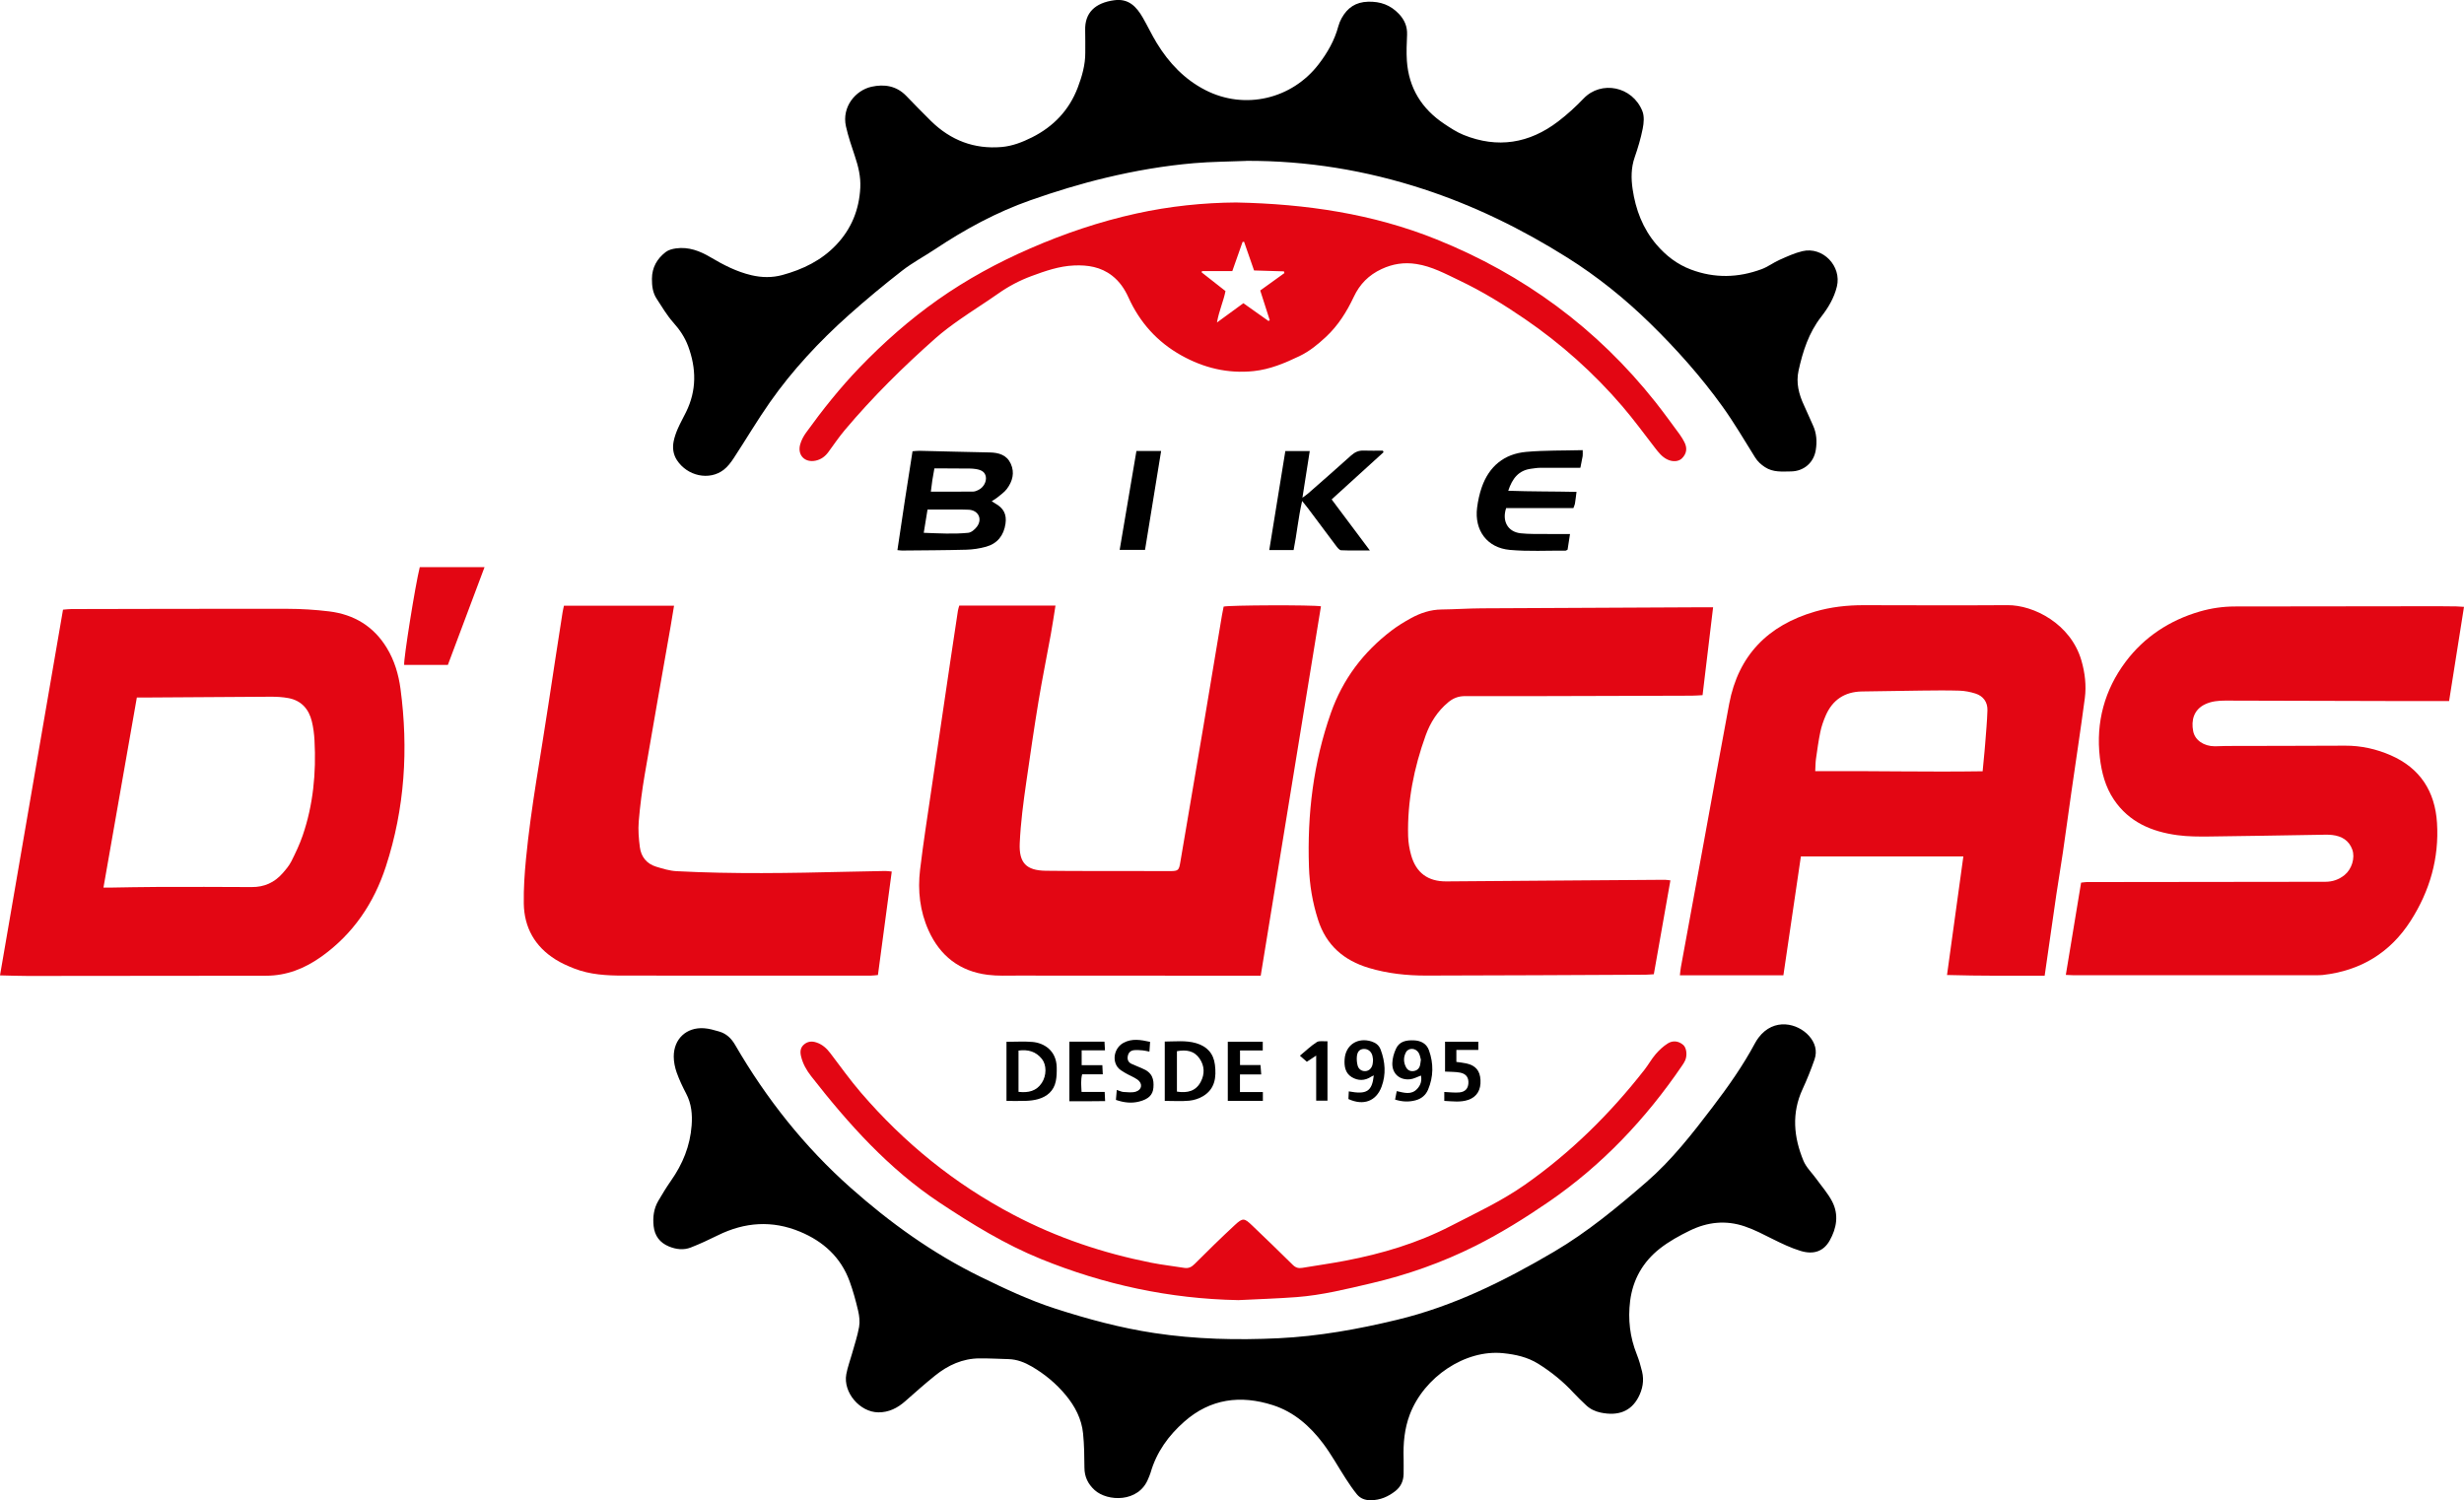 <svg width="225" height="137" viewBox="0 0 225 137" fill="none" xmlns="http://www.w3.org/2000/svg">
<g clip-path="url(#clip0_194_6)">
<path d="M113.793 14.695C112.207 14.76 110.614 14.764 109.033 14.9C106.322 15.133 103.646 15.594 100.995 16.228C98.652 16.787 96.361 17.489 94.09 18.288C90.985 19.378 88.124 20.934 85.393 22.752C84.392 23.419 83.317 23.986 82.372 24.722C80.709 26.017 79.081 27.367 77.507 28.77C74.824 31.165 72.372 33.79 70.301 36.74C69.142 38.393 68.115 40.138 67.007 41.827C66.75 42.218 66.453 42.616 66.089 42.898C64.761 43.923 62.755 43.47 61.81 42.015C61.475 41.497 61.394 40.905 61.513 40.309C61.592 39.912 61.73 39.519 61.891 39.15C62.118 38.631 62.398 38.136 62.649 37.626C63.619 35.654 63.592 33.656 62.841 31.621C62.536 30.796 62.068 30.108 61.482 29.452C60.9 28.799 60.45 28.023 59.966 27.286C59.604 26.737 59.528 26.116 59.532 25.463C59.537 24.419 60.002 23.624 60.79 23.015C61.041 22.822 61.403 22.728 61.728 22.683C62.886 22.522 63.913 22.92 64.89 23.498C66.064 24.194 67.27 24.817 68.615 25.131C69.561 25.352 70.502 25.37 71.44 25.115C73.309 24.605 75.014 23.783 76.365 22.355C77.746 20.896 78.456 19.152 78.558 17.139C78.608 16.136 78.38 15.209 78.068 14.275C77.767 13.371 77.454 12.465 77.247 11.537C76.855 9.77 78.113 8.245 79.588 7.92C80.748 7.665 81.851 7.834 82.736 8.738C83.498 9.517 84.251 10.308 85.031 11.069C86.818 12.813 88.96 13.638 91.457 13.425C92.436 13.342 93.359 12.983 94.232 12.546C96.198 11.562 97.634 10.059 98.417 7.992C98.803 6.976 99.107 5.925 99.102 4.818C99.098 4.136 99.113 3.454 99.093 2.772C99.046 1.166 99.993 0.255 101.758 0.02C103.065 -0.154 103.78 0.615 104.352 1.606C104.795 2.372 105.17 3.178 105.63 3.931C106.738 5.747 108.167 7.256 110.079 8.232C113.688 10.075 117.977 9.034 120.404 5.876C121.215 4.823 121.865 3.691 122.211 2.395C122.281 2.135 122.389 1.877 122.521 1.642C123.047 0.705 123.794 0.187 124.929 0.156C126.054 0.126 126.972 0.458 127.738 1.265C128.245 1.8 128.519 2.413 128.487 3.171C128.453 3.964 128.415 4.764 128.469 5.555C128.641 8.033 129.824 9.937 131.875 11.306C132.439 11.683 133.018 12.065 133.64 12.318C136.75 13.577 139.649 13.104 142.289 11.085C143.116 10.454 143.892 9.741 144.612 8.991C146.213 7.321 149.069 7.875 149.976 10.154C150.16 10.62 150.107 11.234 150.004 11.749C149.829 12.637 149.567 13.513 149.269 14.369C148.936 15.327 148.94 16.296 149.081 17.265C149.357 19.138 150.006 20.866 151.254 22.328C152.123 23.347 153.152 24.144 154.418 24.618C156.572 25.427 158.729 25.371 160.867 24.578C161.435 24.368 161.935 23.981 162.493 23.733C163.174 23.43 163.864 23.109 164.585 22.938C166.456 22.493 168.19 24.309 167.734 26.172C167.48 27.212 166.942 28.11 166.3 28.931C165.164 30.39 164.622 32.087 164.235 33.846C163.991 34.953 164.259 36.008 164.735 37.02C165.015 37.616 165.264 38.226 165.542 38.821C165.883 39.55 165.933 40.314 165.809 41.089C165.626 42.254 164.717 43.034 163.545 43.051C162.733 43.061 161.912 43.148 161.168 42.659C160.799 42.417 160.5 42.146 160.263 41.766C159.291 40.207 158.359 38.613 157.289 37.124C155.325 34.391 153.089 31.883 150.68 29.527C148.364 27.262 145.865 25.251 143.123 23.527C138.989 20.927 134.641 18.794 130 17.274C124.739 15.551 119.343 14.667 113.799 14.688L113.793 14.695Z" fill="black"/>
<path d="M128.171 133.187C128.171 133.664 128.18 134.142 128.17 134.619C128.155 135.243 127.917 135.767 127.422 136.158C126.764 136.679 126.033 136.993 125.174 137.002C124.66 137.007 124.221 136.846 123.905 136.46C123.534 136.006 123.204 135.514 122.883 135.021C122.191 133.955 121.582 132.83 120.82 131.82C119.626 130.235 118.153 128.933 116.229 128.317C113.286 127.375 110.531 127.718 108.142 129.825C106.702 131.093 105.607 132.606 105.067 134.479C105.012 134.675 104.92 134.859 104.845 135.05C103.972 137.235 101.12 137.138 99.951 136.069C99.351 135.52 99.028 134.865 99.025 134.03C99.019 132.988 99.005 131.94 98.901 130.903C98.769 129.577 98.166 128.427 97.326 127.411C96.449 126.354 95.406 125.482 94.215 124.79C93.558 124.408 92.868 124.138 92.097 124.115C91.213 124.088 90.329 124.042 89.445 124.047C87.904 124.054 86.572 124.666 85.396 125.612C84.459 126.363 83.561 127.165 82.659 127.96C81.953 128.583 81.166 128.983 80.205 128.976C78.52 128.963 76.977 127.158 77.278 125.5C77.394 124.856 77.633 124.235 77.808 123.6C78.032 122.793 78.303 121.994 78.448 121.173C78.533 120.697 78.47 120.169 78.359 119.694C78.147 118.79 77.902 117.887 77.584 117.015C76.781 114.808 75.173 113.358 73.051 112.477C70.515 111.424 68.009 111.596 65.555 112.807C64.743 113.208 63.92 113.593 63.077 113.922C62.42 114.178 61.74 114.096 61.084 113.827C60.247 113.482 59.783 112.854 59.686 111.97C59.598 111.164 59.695 110.374 60.113 109.662C60.48 109.036 60.858 108.413 61.274 107.819C62.339 106.3 63.018 104.649 63.156 102.779C63.232 101.76 63.142 100.793 62.658 99.871C62.332 99.248 62.027 98.607 61.792 97.947C61.629 97.484 61.525 96.975 61.523 96.487C61.522 94.874 62.678 93.793 64.284 93.899C64.752 93.93 65.218 94.066 65.673 94.199C66.335 94.393 66.783 94.823 67.136 95.433C69.972 100.325 73.449 104.715 77.676 108.467C81.268 111.657 85.154 114.449 89.492 116.576C91.736 117.675 93.995 118.741 96.374 119.507C99.331 120.46 102.321 121.268 105.408 121.734C109.179 122.305 112.958 122.389 116.751 122.208C120.408 122.032 123.995 121.386 127.556 120.528C132.717 119.288 137.383 116.97 141.922 114.297C144.976 112.497 147.681 110.252 150.338 107.95C152.647 105.95 154.527 103.54 156.371 101.116C157.789 99.253 159.143 97.346 160.252 95.275C160.349 95.096 160.458 94.92 160.58 94.759C161.991 92.896 164.164 93.442 165.191 94.597C165.736 95.211 165.969 95.955 165.693 96.75C165.373 97.669 165.01 98.579 164.601 99.462C163.583 101.661 163.792 103.849 164.682 106C164.934 106.61 165.461 107.105 165.859 107.656C166.349 108.336 166.915 108.975 167.299 109.711C167.928 110.916 167.718 112.154 167.073 113.294C166.522 114.264 165.619 114.6 164.418 114.232C163.536 113.963 162.69 113.556 161.86 113.143C161.028 112.729 160.215 112.296 159.325 111.995C157.581 111.401 155.911 111.595 154.306 112.377C153.353 112.842 152.401 113.366 151.571 114.017C150.035 115.224 149.104 116.836 148.855 118.804C148.644 120.483 148.834 122.109 149.465 123.686C149.666 124.191 149.816 124.718 149.945 125.247C150.146 126.078 149.997 126.873 149.597 127.621C148.925 128.877 147.769 129.335 146.161 128.997C145.661 128.892 145.213 128.68 144.84 128.33C144.444 127.957 144.048 127.58 143.678 127.18C142.732 126.155 141.662 125.289 140.481 124.549C139.491 123.93 138.408 123.69 137.261 123.573C133.787 123.216 130.036 125.753 128.738 129.168C128.245 130.463 128.127 131.816 128.17 133.189L128.171 133.187Z" fill="black"/>
<path d="M186.705 89.101C183.725 89.101 180.809 89.125 177.792 89.037C178.296 85.385 178.785 81.829 179.284 78.212H164.447C163.916 81.822 163.386 85.427 162.85 89.065H153.399C153.43 88.803 153.446 88.567 153.489 88.333C154.192 84.492 154.9 80.65 155.602 76.808C156.368 72.631 157.11 68.451 157.899 64.279C158.739 59.833 161.455 57.096 165.739 55.851C167.186 55.429 168.672 55.264 170.179 55.266C174.562 55.273 178.943 55.293 183.326 55.264C185.695 55.248 189.087 56.953 190.064 60.317C190.388 61.437 190.526 62.599 190.376 63.755C189.996 66.633 189.553 69.502 189.142 72.377C188.883 74.194 188.639 76.015 188.373 77.833C188.187 79.112 187.968 80.388 187.778 81.666C187.567 83.08 187.37 84.495 187.167 85.909C187.018 86.941 186.871 87.971 186.708 89.103L186.705 89.101ZM165.757 70.423C170.921 70.385 175.966 70.51 181.044 70.432C181.083 70.012 181.115 69.676 181.148 69.341C181.193 68.867 181.243 68.393 181.277 67.919C181.354 66.904 181.451 65.888 181.483 64.873C181.506 64.119 181.103 63.559 180.384 63.333C179.914 63.184 179.414 63.087 178.923 63.071C177.769 63.035 176.611 63.052 175.455 63.064C173.641 63.084 171.828 63.111 170.014 63.145C168.451 63.174 167.338 63.907 166.716 65.341C166.51 65.817 166.333 66.317 166.227 66.823C166.055 67.643 165.944 68.476 165.825 69.306C165.779 69.638 165.782 69.976 165.757 70.423Z" fill="#E30613"/>
<path d="M225 55.413C224.544 58.298 224.098 61.117 223.639 64.022C223.374 64.022 223.132 64.022 222.89 64.022C221.436 64.022 219.984 64.022 218.531 64.019C213.425 64.006 208.32 63.995 203.215 63.979C202.573 63.977 201.944 64.035 201.356 64.315C200.313 64.814 200.073 65.788 200.272 66.782C200.437 67.604 201.245 68.144 202.235 68.151C202.597 68.153 202.961 68.122 203.323 68.122C206.933 68.113 210.541 68.113 214.151 68.095C215.607 68.088 216.993 68.399 218.317 68.976C221.001 70.15 222.356 72.283 222.535 75.145C222.739 78.373 221.872 81.357 220.142 84.07C218.267 87.009 215.553 88.649 212.09 89.037C211.887 89.06 211.681 89.056 211.479 89.056C204.077 89.056 196.678 89.058 189.276 89.056C189.097 89.056 188.92 89.04 188.64 89.028C189.108 86.2 189.57 83.413 190.035 80.603C190.235 80.582 190.388 80.553 190.538 80.551C197.804 80.539 205.067 80.526 212.332 80.525C213.002 80.525 213.58 80.323 214.09 79.911C214.747 79.38 215.073 78.35 214.8 77.585C214.499 76.744 213.831 76.356 212.986 76.254C212.606 76.207 212.215 76.225 211.83 76.233C208.471 76.284 205.112 76.353 201.752 76.389C200.777 76.399 199.793 76.399 198.831 76.268C196.484 75.949 194.412 75.081 193.026 73.015C192.248 71.853 191.906 70.543 191.747 69.175C191.368 65.949 192.189 62.987 194.1 60.435C195.792 58.175 198.114 56.646 200.863 55.846C201.917 55.539 202.991 55.385 204.086 55.383C210.283 55.372 216.48 55.367 222.678 55.361C223.223 55.361 223.768 55.367 224.313 55.377C224.534 55.381 224.754 55.403 225 55.417V55.413Z" fill="#E30613"/>
<path d="M0 89.071C1.922 77.921 3.832 66.827 5.754 55.675C6.025 55.654 6.265 55.62 6.507 55.62C13.091 55.607 19.675 55.586 26.257 55.598C27.526 55.6 28.801 55.679 30.061 55.833C32.325 56.111 34.124 57.193 35.325 59.174C36.019 60.317 36.394 61.578 36.571 62.895C37.306 68.402 36.964 73.826 35.237 79.125C34.146 82.477 32.249 85.288 29.355 87.354C27.847 88.428 26.187 89.103 24.292 89.103C17.05 89.103 9.809 89.119 2.565 89.124C1.728 89.124 0.893 89.091 0 89.071ZM9.45 81.057C9.71 81.057 9.843 81.057 9.975 81.057C11.427 81.036 12.879 81 14.331 80.996C17.214 80.989 20.096 80.986 22.978 81.007C24.126 81.016 25.058 80.596 25.802 79.751C26.099 79.412 26.402 79.057 26.603 78.658C26.99 77.891 27.363 77.106 27.641 76.295C28.603 73.486 28.878 70.581 28.72 67.629C28.689 67.042 28.616 66.448 28.476 65.878C28.202 64.751 27.517 63.972 26.341 63.751C25.811 63.651 25.26 63.622 24.721 63.624C20.863 63.64 17.006 63.671 13.146 63.698C12.947 63.698 12.747 63.698 12.496 63.698C11.479 69.488 10.472 75.228 9.447 81.057H9.45Z" fill="#E30613"/>
<path d="M87.596 55.302H96.382C96.236 56.214 96.108 57.082 95.952 57.945C95.583 59.978 95.169 62.002 94.832 64.038C94.425 66.5 94.067 68.971 93.712 71.442C93.446 73.284 93.203 75.127 93.118 76.993C93.036 78.789 93.704 79.495 95.495 79.518C98.265 79.554 101.034 79.536 103.804 79.541C104.825 79.543 105.847 79.561 106.867 79.55C107.598 79.543 107.656 79.469 107.778 78.746C108.477 74.628 109.183 70.51 109.878 66.393C110.452 62.992 111.015 59.589 111.583 56.187C111.628 55.919 111.685 55.652 111.736 55.395C112.243 55.259 119.843 55.232 120.623 55.367C118.793 66.585 116.964 77.802 115.122 89.101C114.844 89.101 114.602 89.101 114.36 89.101C107.209 89.099 100.059 89.098 92.909 89.09C92.002 89.09 91.084 89.133 90.189 89.02C87.639 88.699 85.837 87.293 84.79 84.965C83.998 83.207 83.79 81.325 84.016 79.426C84.312 76.948 84.702 74.481 85.063 72.01C85.638 68.079 86.221 64.15 86.803 60.218C87.022 58.736 87.246 57.254 87.472 55.772C87.495 55.62 87.549 55.471 87.596 55.298V55.302Z" fill="#E30613"/>
<path d="M156.432 55.455C156.106 58.171 155.79 60.798 155.47 63.482C155.106 63.5 154.794 63.529 154.484 63.529C151.942 63.54 149.4 63.547 146.858 63.552C142.499 63.563 138.141 63.583 133.782 63.568C133.167 63.567 132.687 63.762 132.235 64.139C131.267 64.948 130.611 65.98 130.188 67.148C129.114 70.121 128.501 73.182 128.583 76.356C128.598 76.939 128.7 77.535 128.859 78.099C129.315 79.708 130.394 80.501 132.07 80.49C136.178 80.465 140.287 80.429 144.397 80.397C146.939 80.377 149.483 80.359 152.024 80.343C152.178 80.343 152.333 80.376 152.533 80.397C152.028 83.261 151.528 86.089 151.019 88.967C150.744 88.983 150.501 89.01 150.257 89.011C143.583 89.042 136.908 89.08 130.234 89.089C128.462 89.091 126.701 88.904 124.991 88.389C122.709 87.702 121.103 86.322 120.358 83.995C119.852 82.423 119.583 80.813 119.528 79.175C119.361 74.367 119.926 69.655 121.533 65.095C122.616 62.025 124.493 59.542 127.069 57.581C127.626 57.157 128.232 56.788 128.847 56.45C129.709 55.978 130.627 55.672 131.634 55.659C132.859 55.645 134.085 55.56 135.309 55.553C142.097 55.512 148.884 55.485 155.672 55.455C155.893 55.455 156.115 55.455 156.436 55.455H156.432Z" fill="#E30613"/>
<path d="M81.431 79.588C81.008 82.749 80.592 85.871 80.169 89.04C79.933 89.06 79.737 89.092 79.542 89.092C72.002 89.092 64.465 89.094 56.926 89.091C55.4 89.091 53.878 89.01 52.435 88.445C51.847 88.213 51.258 87.953 50.723 87.617C48.85 86.442 47.866 84.712 47.83 82.513C47.809 81.154 47.9 79.787 48.031 78.432C48.486 73.704 49.377 69.037 50.076 64.344C50.496 61.535 50.937 58.731 51.37 55.926C51.401 55.727 51.451 55.532 51.496 55.316H61.55C61.444 55.962 61.348 56.576 61.24 57.188C60.45 61.706 59.641 66.22 58.872 70.742C58.632 72.15 58.447 73.573 58.327 74.998C58.261 75.782 58.327 76.588 58.429 77.37C58.544 78.246 59.055 78.885 59.919 79.147C60.523 79.329 61.145 79.523 61.769 79.556C66.966 79.828 72.164 79.735 77.362 79.609C78.52 79.581 79.678 79.559 80.836 79.539C81.012 79.536 81.189 79.568 81.429 79.59L81.431 79.588Z" fill="#E30613"/>
<path d="M112.911 18.492C119.253 18.623 125.357 19.517 131.179 21.862C139.134 25.066 145.836 29.983 151.173 36.724C151.933 37.686 152.65 38.681 153.378 39.668C153.539 39.887 153.677 40.124 153.804 40.364C154.096 40.921 154.018 41.43 153.589 41.856C153.292 42.153 152.754 42.2 152.255 41.961C151.768 41.728 151.449 41.316 151.126 40.899C150.14 39.623 149.187 38.319 148.14 37.097C145.525 34.049 142.556 31.397 139.233 29.123C137.317 27.812 135.347 26.604 133.256 25.608C131.996 25.007 130.754 24.327 129.333 24.108C128.216 23.936 127.189 24.09 126.16 24.569C124.988 25.115 124.168 25.945 123.622 27.105C122.98 28.468 122.191 29.73 121.071 30.772C120.334 31.458 119.565 32.087 118.656 32.522C117.323 33.159 115.969 33.733 114.474 33.889C112.112 34.135 109.918 33.598 107.869 32.453C105.682 31.232 104.078 29.448 103.045 27.162C102.692 26.382 102.231 25.701 101.548 25.172C100.52 24.374 99.328 24.187 98.076 24.243C96.719 24.302 95.454 24.742 94.195 25.208C93.104 25.612 92.089 26.148 91.136 26.821C89.985 27.632 88.787 28.373 87.635 29.183C86.875 29.715 86.122 30.273 85.426 30.887C82.481 33.492 79.687 36.252 77.15 39.265C76.611 39.907 76.136 40.605 75.641 41.283C75.347 41.685 74.974 41.96 74.485 42.066C73.502 42.277 72.802 41.576 73.065 40.596C73.169 40.212 73.372 39.833 73.606 39.509C75.109 37.425 76.706 35.419 78.491 33.564C80.687 31.284 83.053 29.193 85.64 27.372C88.282 25.511 91.112 23.975 94.075 22.685C97.203 21.323 100.421 20.234 103.755 19.5C106.802 18.829 109.889 18.51 112.908 18.49L112.911 18.492ZM115.078 26.527C115.838 25.98 116.563 25.457 117.287 24.937C117.272 24.885 117.256 24.833 117.242 24.781C116.33 24.754 115.417 24.725 114.514 24.698C114.197 23.787 113.899 22.931 113.601 22.075C113.557 22.082 113.51 22.088 113.465 22.095C113.16 22.963 112.854 23.832 112.529 24.754H109.762L109.728 24.872C110.45 25.439 111.174 26.006 111.906 26.581C111.721 27.524 111.312 28.382 111.128 29.45C112.011 28.804 112.773 28.248 113.539 27.688C114.335 28.251 115.086 28.782 115.835 29.315L115.946 29.238C115.666 28.364 115.387 27.489 115.078 26.527Z" fill="#E30613"/>
<path d="M113.03 118.725C106.799 118.605 100.83 117.318 95.069 114.979C91.769 113.638 88.761 111.79 85.805 109.829C81.139 106.732 77.47 102.634 74.06 98.265C73.637 97.721 73.306 97.136 73.146 96.456C73.049 96.047 73.08 95.679 73.404 95.394C73.738 95.101 74.119 95.055 74.55 95.197C75.094 95.376 75.482 95.731 75.82 96.176C76.742 97.387 77.627 98.631 78.619 99.783C82.568 104.376 87.18 108.121 92.57 110.95C96.551 113.041 100.733 114.439 105.114 115.309C106.114 115.508 107.131 115.619 108.138 115.782C108.534 115.847 108.807 115.709 109.093 115.422C110.296 114.216 111.513 113.025 112.763 111.867C113.489 111.194 113.623 111.223 114.342 111.912C115.588 113.105 116.834 114.3 118.058 115.515C118.32 115.773 118.581 115.836 118.915 115.781C120.234 115.562 121.559 115.375 122.873 115.124C126.207 114.485 129.431 113.525 132.466 111.961C134.764 110.775 137.112 109.687 139.244 108.193C143.426 105.261 147.018 101.715 150.157 97.7C150.521 97.235 150.807 96.709 151.191 96.262C151.51 95.891 151.886 95.543 152.299 95.283C152.756 94.996 153.267 95.055 153.695 95.414C154.005 95.674 154.088 96.348 153.887 96.822C153.817 96.987 153.715 97.141 153.613 97.292C150.282 102.187 146.278 106.422 141.38 109.777C139.246 111.239 137.048 112.608 134.732 113.771C131.697 115.294 128.521 116.414 125.214 117.189C122.96 117.717 120.713 118.275 118.398 118.451C116.613 118.585 114.821 118.639 113.03 118.729V118.725Z" fill="#E30613"/>
<path d="M83.326 41.208C83.582 41.192 83.781 41.165 83.978 41.168C86.111 41.217 88.243 41.278 90.376 41.317C91.202 41.333 91.928 41.545 92.297 42.345C92.677 43.169 92.457 43.96 91.941 44.649C91.702 44.967 91.347 45.198 91.035 45.459C90.901 45.57 90.743 45.651 90.557 45.773C90.698 45.862 90.788 45.925 90.883 45.977C91.647 46.404 91.941 46.971 91.817 47.825C91.663 48.891 91.084 49.637 90.04 49.928C89.456 50.09 88.836 50.183 88.23 50.199C86.28 50.251 84.328 50.255 82.377 50.274C82.268 50.274 82.157 50.257 81.947 50.237C82.386 47.208 82.853 44.221 83.328 41.206L83.326 41.208ZM84.353 48.656C85.76 48.708 87.09 48.787 88.413 48.656C88.7 48.627 89.022 48.346 89.211 48.093C89.73 47.391 89.34 46.602 88.47 46.548C87.997 46.519 87.52 46.532 87.045 46.532C86.28 46.53 85.514 46.532 84.697 46.532C84.582 47.235 84.478 47.877 84.351 48.66L84.353 48.656ZM85.323 42.776C85.251 43.191 85.186 43.521 85.136 43.854C85.084 44.201 85.045 44.549 85 44.897C86.343 44.897 87.606 44.904 88.87 44.89C89.042 44.888 89.221 44.804 89.381 44.721C89.824 44.491 90.094 43.976 90.023 43.542C89.953 43.13 89.669 42.912 89.071 42.828C88.915 42.806 88.755 42.79 88.597 42.789C87.85 42.781 87.103 42.78 86.355 42.776C86.02 42.776 85.686 42.776 85.324 42.776H85.323Z" fill="black"/>
<path d="M144.523 41.107C144.523 41.389 144.541 41.527 144.519 41.656C144.463 41.988 144.392 42.319 144.313 42.717C143.071 42.717 141.852 42.712 140.631 42.72C140.36 42.722 140.09 42.771 139.821 42.805C138.681 42.948 138.096 43.686 137.725 44.816C139.83 44.892 141.875 44.872 143.96 44.918C143.904 45.338 143.867 45.676 143.813 46.008C143.795 46.117 143.739 46.219 143.675 46.395H137.534C137.134 47.597 137.693 48.57 138.856 48.699C139.62 48.783 140.398 48.756 141.169 48.765C141.87 48.774 142.571 48.767 143.365 48.767C143.286 49.273 143.212 49.751 143.144 50.194C143.049 50.244 143.01 50.283 142.97 50.283C141.271 50.273 139.561 50.368 137.872 50.217C135.789 50.03 134.617 48.426 134.882 46.352C134.963 45.726 135.099 45.093 135.307 44.497C135.979 42.575 137.361 41.443 139.376 41.265C141.065 41.116 142.768 41.154 144.524 41.107H144.523Z" fill="black"/>
<path d="M38.331 51.794H44.245C43.116 54.807 42.019 57.728 40.897 60.719H36.906C36.845 60.2 37.912 53.467 38.331 51.794Z" fill="#E30613"/>
<path d="M118.124 50.231H115.903C116.398 47.185 116.882 44.195 117.371 41.188H119.6C119.379 42.597 119.166 43.957 118.931 45.451C119.157 45.285 119.311 45.186 119.445 45.067C120.759 43.914 122.077 42.767 123.375 41.595C123.717 41.285 124.072 41.127 124.533 41.147C125.113 41.17 125.696 41.152 126.277 41.152C126.296 41.201 126.316 41.249 126.336 41.299C124.769 42.724 123.202 44.147 121.6 45.606C122.747 47.138 123.869 48.636 125.088 50.266C124.111 50.266 123.285 50.285 122.462 50.248C122.31 50.24 122.14 50.025 122.023 49.871C121.146 48.712 120.282 47.544 119.411 46.381C119.279 46.203 119.133 46.036 118.904 45.749C118.547 47.298 118.422 48.757 118.126 50.233L118.124 50.231Z" fill="black"/>
<path d="M104.558 50.217H102.242C102.757 47.181 103.262 44.194 103.773 41.184H106.028C105.537 44.199 105.055 47.167 104.558 50.217Z" fill="black"/>
<path d="M91.905 95.137C92.747 95.137 93.518 95.085 94.28 95.15C95.325 95.238 96.461 95.928 96.494 97.461C96.503 97.888 96.496 98.326 96.409 98.742C96.225 99.627 95.615 100.143 94.773 100.378C94.427 100.473 94.059 100.515 93.701 100.529C93.118 100.552 92.532 100.536 91.907 100.536V95.139L91.905 95.137ZM93.005 99.707C93.912 99.81 94.644 99.639 95.137 98.884C95.572 98.215 95.581 97.254 95.14 96.702C94.601 96.024 93.878 95.819 93.005 95.938V99.707Z" fill="black"/>
<path d="M106.36 100.534V95.114C107.335 95.112 108.283 94.99 109.214 95.259C110.198 95.543 110.811 96.181 110.94 97.226C111.081 98.367 110.956 99.433 109.871 100.093C109.497 100.321 109.034 100.473 108.599 100.515C107.884 100.583 107.156 100.533 106.36 100.533V100.534ZM107.473 99.686C108.443 99.837 109.199 99.635 109.642 98.799C110.02 98.087 110.002 97.346 109.543 96.673C109.047 95.943 108.316 95.841 107.471 95.995V99.686H107.473Z" fill="black"/>
<path d="M123.131 100.364C123.142 100.149 123.152 99.91 123.165 99.664C124.801 99.971 125.289 99.664 125.447 98.209C125.348 98.256 125.278 98.277 125.219 98.317C124.629 98.71 124.011 98.715 123.427 98.358C122.833 97.994 122.74 97.351 122.783 96.734C122.871 95.414 123.982 94.701 125.248 95.107C125.633 95.231 125.927 95.458 126.074 95.851C126.494 96.973 126.578 98.11 126.157 99.241C125.664 100.565 124.502 100.994 123.131 100.364ZM125.379 96.801C125.361 96.671 125.355 96.533 125.321 96.404C125.212 96.007 124.911 95.778 124.536 95.79C124.181 95.803 123.955 96.004 123.905 96.454C123.875 96.738 123.9 97.043 123.975 97.317C124.072 97.665 124.378 97.84 124.696 97.814C125.009 97.789 125.251 97.565 125.334 97.208C125.364 97.077 125.364 96.941 125.379 96.799V96.801Z" fill="black"/>
<path d="M127.391 100.416C127.45 100.116 127.493 99.899 127.544 99.641C128.209 99.788 128.868 100.016 129.408 99.438C129.732 99.092 129.852 98.683 129.754 98.218C129.406 98.344 129.105 98.518 128.786 98.555C127.832 98.67 127.121 98.066 127.139 97.107C127.147 96.65 127.287 96.164 127.486 95.746C127.8 95.082 128.442 94.976 129.109 95.004C129.752 95.033 130.266 95.295 130.489 95.921C130.914 97.118 130.903 98.324 130.406 99.503C130.191 100.014 129.791 100.341 129.257 100.481C128.657 100.639 128.06 100.626 127.391 100.412V100.416ZM129.748 96.768C129.698 96.605 129.668 96.347 129.546 96.144C129.266 95.679 128.612 95.659 128.379 96.104C128.146 96.549 128.153 97.021 128.397 97.468C128.538 97.728 128.777 97.85 129.076 97.811C129.372 97.771 129.576 97.606 129.661 97.319C129.704 97.17 129.711 97.009 129.748 96.768Z" fill="black"/>
<path d="M97.651 100.569V95.126H100.856C100.869 95.34 100.882 95.577 100.901 95.914H98.772V97.271H100.661C100.675 97.567 100.686 97.802 100.7 98.107H98.815C98.675 98.654 98.738 99.142 98.763 99.716H100.874C100.889 100.02 100.899 100.237 100.914 100.552C100.346 100.558 99.813 100.565 99.279 100.567C98.761 100.569 98.243 100.567 97.651 100.567V100.569Z" fill="black"/>
<path d="M112.114 95.13H115.308V95.93H113.232V97.262H115.104C115.125 97.559 115.143 97.793 115.168 98.119H113.227V99.725H115.319V100.529H112.116V95.13H112.114Z" fill="black"/>
<path d="M105.021 95.144C104.999 95.451 104.981 95.711 104.96 96.033C104.718 95.988 104.53 95.936 104.338 95.92C104.069 95.898 103.795 95.871 103.529 95.905C103.203 95.947 103.015 96.171 102.974 96.503C102.936 96.809 103.06 97.034 103.343 97.159C103.653 97.298 103.965 97.434 104.28 97.559C105.252 97.942 105.383 98.581 105.324 99.325C105.272 99.998 104.863 100.377 104.028 100.592C103.321 100.773 102.644 100.696 101.9 100.443C101.925 100.158 101.95 99.876 101.979 99.531C102.226 99.61 102.409 99.709 102.597 99.72C102.974 99.741 103.379 99.797 103.725 99.688C104.293 99.508 104.359 98.938 103.87 98.591C103.522 98.345 103.106 98.197 102.739 97.976C102.49 97.827 102.214 97.674 102.049 97.448C101.522 96.727 101.803 95.654 102.599 95.227C103.375 94.811 104.167 94.954 105.021 95.143V95.144Z" fill="black"/>
<path d="M131.883 99.718C132.369 99.736 132.819 99.801 133.262 99.759C133.796 99.711 134.054 99.406 134.086 98.932C134.12 98.417 133.895 98.066 133.348 97.956C132.912 97.868 132.457 97.888 131.955 97.857V95.132H134.992V95.878H132.988V96.973C133.296 97.018 133.606 97.046 133.907 97.113C134.748 97.299 135.146 97.778 135.192 98.627C135.241 99.535 134.857 100.172 134.076 100.439C133.371 100.68 132.651 100.572 131.885 100.534V99.718H131.883Z" fill="black"/>
<path d="M120.185 96.397C119.816 96.639 119.596 96.784 119.332 96.959C119.142 96.792 118.963 96.634 118.701 96.406C119.239 95.961 119.705 95.507 120.245 95.164C120.474 95.019 120.854 95.109 121.218 95.087V100.515H120.187V96.397H120.185Z" fill="black"/>
</g>
<defs>
<clipPath id="clip0_194_6">
<rect width="225" height="137" fill="white"/>
</clipPath>
</defs>
</svg>
